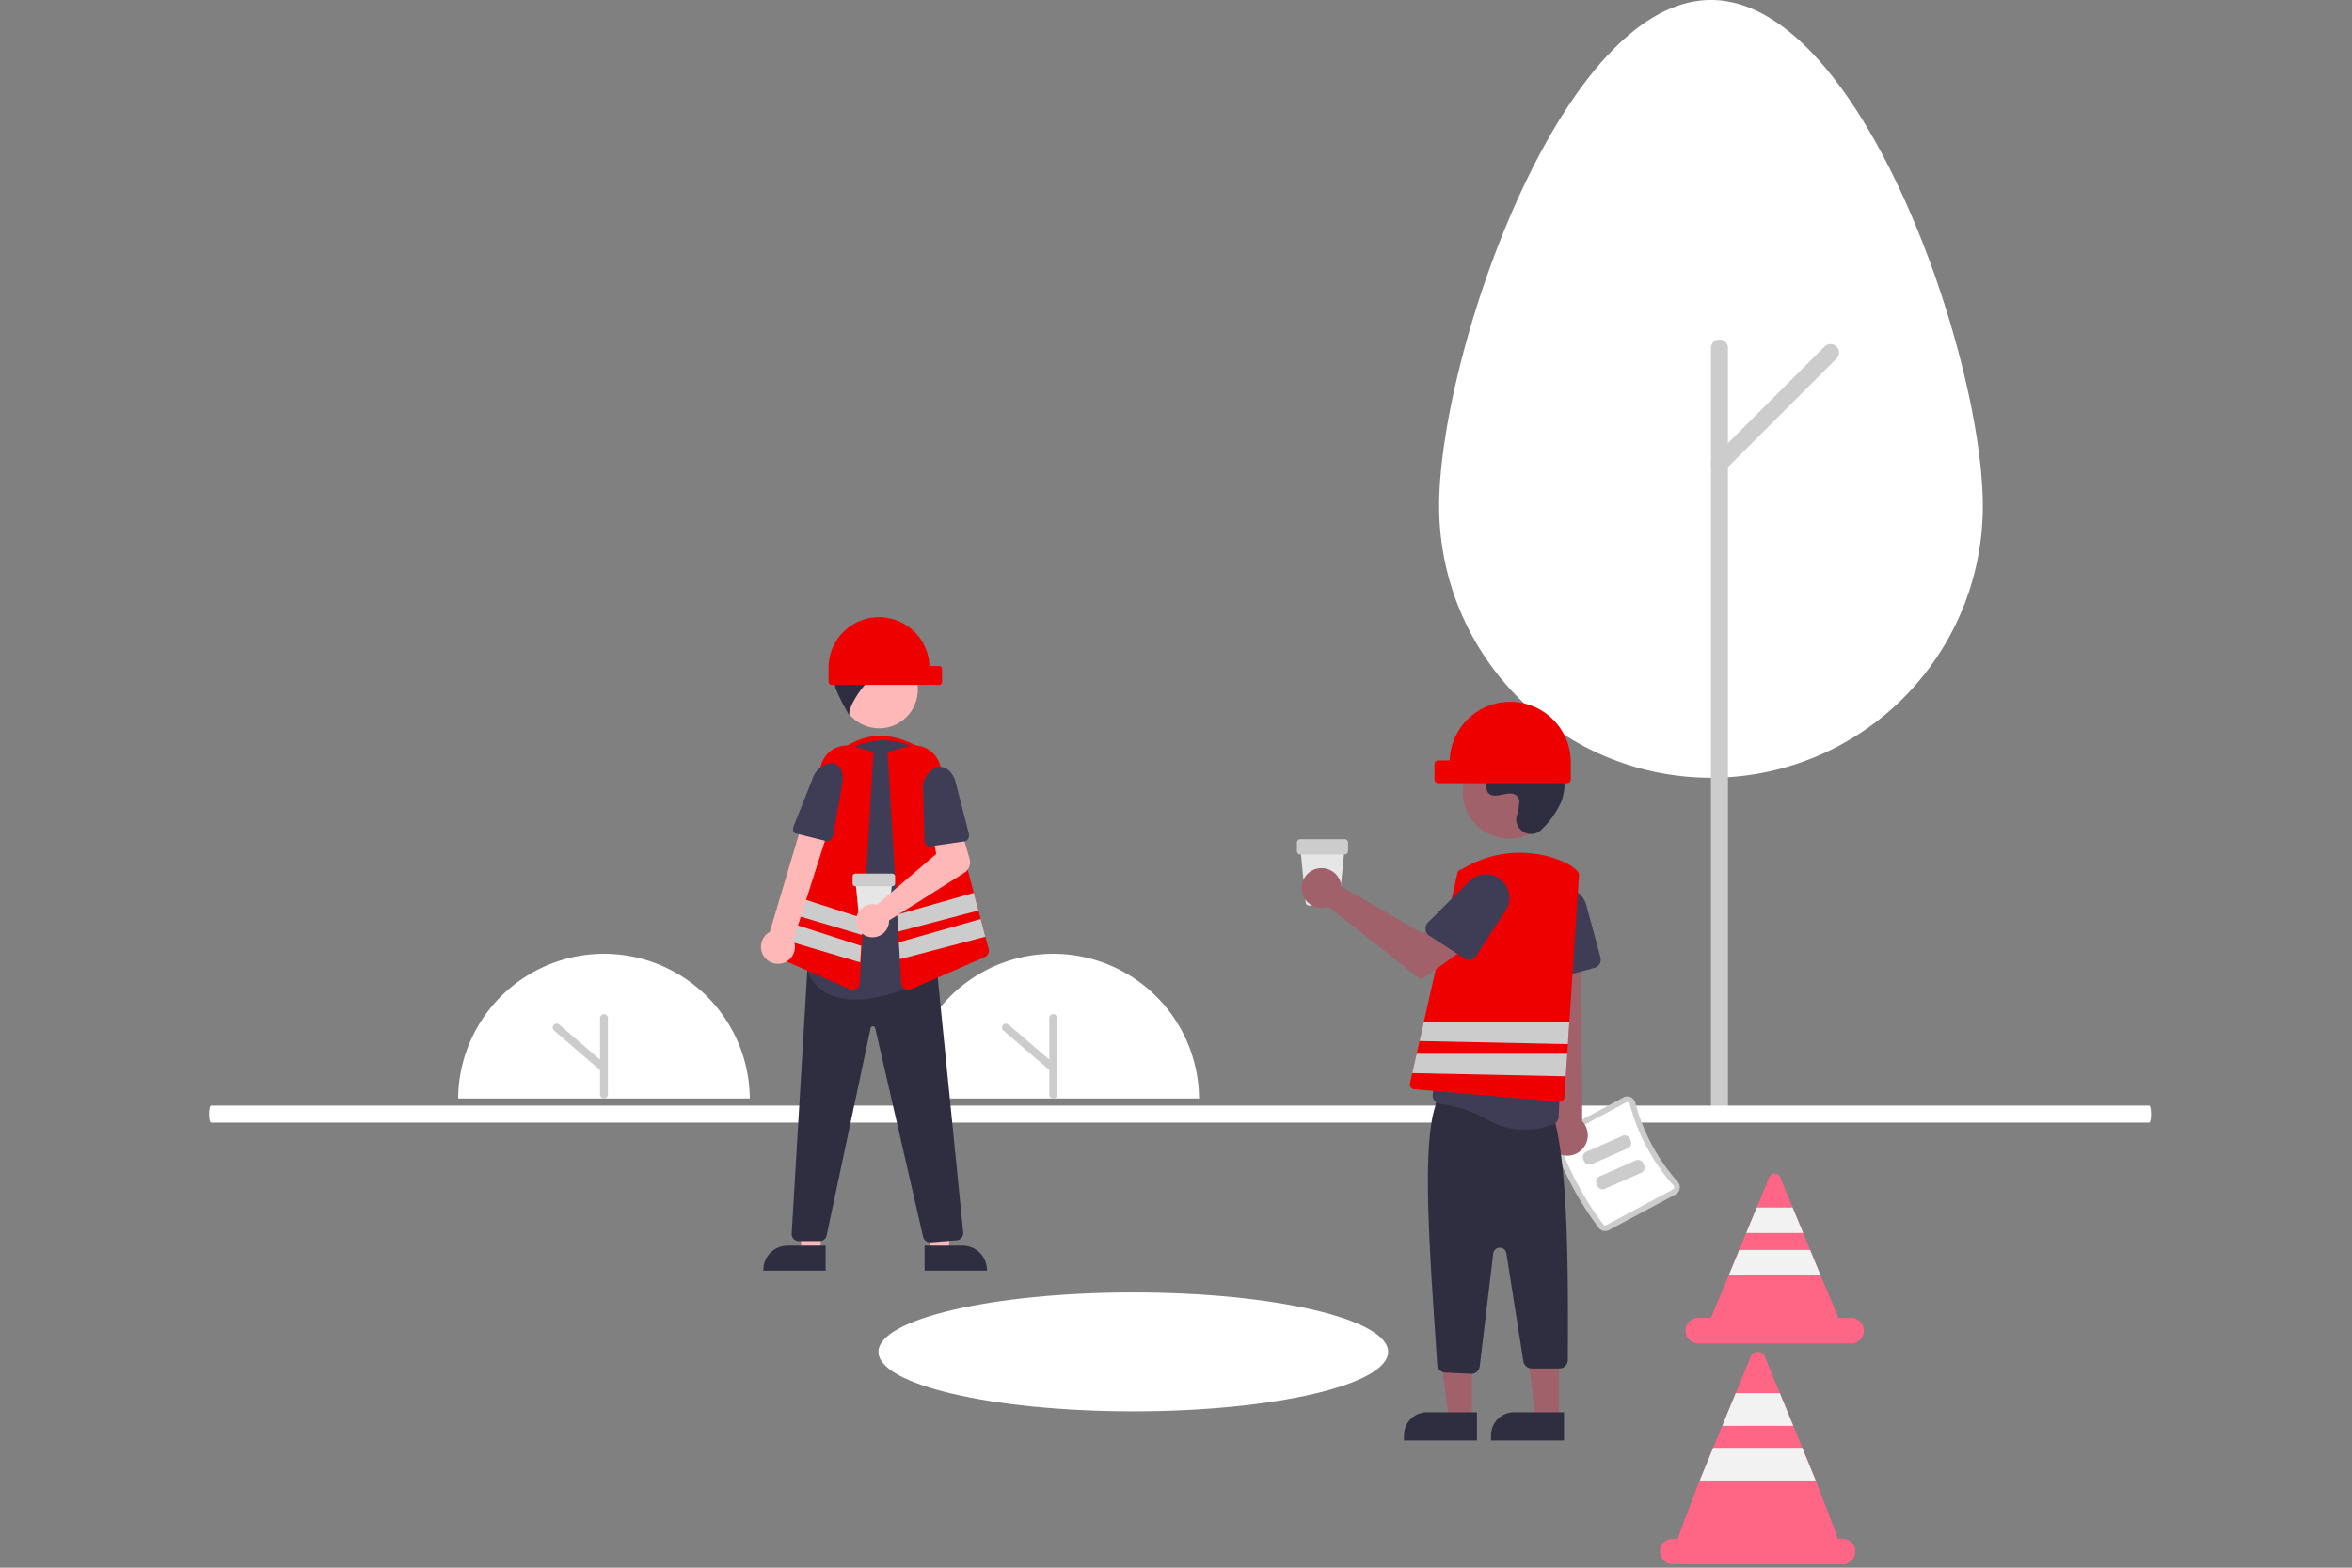<svg xmlns="http://www.w3.org/2000/svg" width="270" height="180" viewBox="0 0 270 180"><rect x="0" y="0" width="270" height="180" fill="#808080" stroke="none"/><g transform="translate(-1329 -4136)"><g transform="translate(3411 16714.508)"><path d="M105.422,619.239a16.74,16.74,0,0,1,33.479,0" transform="translate(-2134.829 -13071.621)" fill="#fff"/><path d="M122.576,619.418a.452.452,0,0,1-.452-.452v-8.822a.452.452,0,0,1,.9,0v8.822a.453.453,0,0,1-.452.453Z" transform="translate(-2135.244 -13071.798)" fill="#ccc"/><path d="M122.437,616.415a.45.45,0,0,1-.295-.109l-5.429-4.66a.452.452,0,1,1,.589-.687l5.429,4.66a.452.452,0,0,1-.295.8Z" transform="translate(-2135.105 -13071.825)" fill="#ccc"/><path d="M158.31,619.239a16.74,16.74,0,0,1,33.479,0" transform="translate(-2136.141 -13071.621)" fill="#fff"/><path d="M175.463,619.418a.453.453,0,0,1-.452-.452v-8.822a.452.452,0,0,1,.9,0v8.822a.453.453,0,0,1-.452.453Z" transform="translate(-2136.555 -13071.798)" fill="#ccc"/><path d="M175.325,616.416a.451.451,0,0,1-.294-.109l-5.429-4.659a.452.452,0,1,1,.589-.687l5.429,4.66a.453.453,0,0,1-.295.8Z" transform="translate(-2136.417 -13071.825)" fill="#ccc"/><ellipse cx="29.256" cy="6.826" rx="29.256" ry="6.826" transform="translate(-1981.159 -12430.113)" fill="#fff"/><path d="M283.311,548.421c0-17.223-13.972-58.093-31.206-58.093S220.9,531.2,220.9,548.421a31.206,31.206,0,0,0,62.413,0Z" transform="translate(-2137.693 -13068.836)" fill="#fff"/><path d="M253.873,619.189a.975.975,0,0,1-.975-.975v-86.93a.975.975,0,1,1,1.95,0v86.93A.975.975,0,0,1,253.873,619.189Z" transform="translate(-2138.487 -13069.83)" fill="#ccc"/><path d="M253.873,545.548a.975.975,0,0,1-.689-1.665l12.753-12.754a.975.975,0,0,1,1.379,1.379l-12.753,12.754A.971.971,0,0,1,253.873,545.548Z" transform="translate(-2138.487 -13069.845)" fill="#ccc"/><path d="M298.821,622.45H76.315c-.118,0-.213-.436-.213-.975s.1-.975.213-.975H298.821c.118,0,.213.437.213.975S298.938,622.45,298.821,622.45Z" transform="translate(-2134.102 -13072.067)" fill="#fff"/><path d="M160.637,581.612H150.509v-3.075c3.2-2.227,6.036-2.034,9.767.181Z" transform="translate(-2135.948 -13070.985)" fill="#e00"/><path d="M71.937,413.323H69.72l-.332-8.553h2.549Z" transform="translate(-2059.721 -12848.081)" fill="#ffb8b8"/><path d="M148.5,639.863h-7.15v-.09a2.783,2.783,0,0,1,2.783-2.783H148.5Z" transform="translate(-2135.721 -13072.477)" fill="#2f2e41"/><path d="M84.809,413.323h2.217l.332-8.553H84.808Z" transform="translate(-2060.103 -12848.081)" fill="#ffb8b8"/><path d="M160.331,636.99H164.7a2.782,2.782,0,0,1,2.783,2.783v.09h-7.15Z" transform="translate(-2136.191 -13072.477)" fill="#2f2e41"/><path d="M160.567,635.809a.818.818,0,0,1-.795-.637l-5.5-23.972a.264.264,0,0,0-.265-.212h0a.264.264,0,0,0-.264.215l-5.047,23.81a.818.818,0,0,1-.8.645h-2.4a.814.814,0,0,1-.812-.862l1.791-30.178.721-.213h.013l14.154.124,3.014,30.145a.813.813,0,0,1-.744.89l-3,.242Z" transform="translate(-2135.803 -13071.665)" fill="#2f2e41"/><circle cx="4.442" cy="4.442" r="4.442" transform="translate(-1985.523 -12503.769)" fill="#ffb8b8"/><path d="M152.048,607.259a7.668,7.668,0,0,1-2.3-.324,5.082,5.082,0,0,1-3.082-2.6.814.814,0,0,1-.061-.607c.49-1.672,2.857-10.364,1.347-17.273a7.322,7.322,0,0,1,1.041-5.627,7.23,7.23,0,0,1,4.689-3.154h0c.251-.049.5-.089.749-.12a7.205,7.205,0,0,1,5.834,1.92,7.382,7.382,0,0,1,2.318,5.853l-1.161,18.63a.807.807,0,0,1-.434.67C159.649,605.327,155.633,607.259,152.048,607.259Z" transform="translate(-2135.85 -13071)" fill="#3f3d56"/><path d="M159.866,568.083a5.454,5.454,0,0,0-5.978-3.361l1.4,1.132c-1.74.059-3.572-.066-4.815,1.154.4-.011.914.835,1.31.824a2.074,2.074,0,0,0-1.737,1.2,3.411,3.411,0,0,0-.2,2.17,25.226,25.226,0,0,0,1.56,3.1c-.051-1.767,3.427-5.982,5.126-5.542a4.663,4.663,0,0,0-2.152,1.634,6.314,6.314,0,0,1,3.744-.613,2.643,2.643,0,0,0,.893.05,1.09,1.09,0,0,0,.646-1.742Z" transform="translate(-2135.929 -13070.682)" fill="#2f2e41"/><path d="M151.638,606.156a.817.817,0,0,1-.326-.069l-8.428-3.679a.808.808,0,0,1-.462-.954L148,580.376a3.05,3.05,0,0,1,3.787-2.153l2.231.637-1.571,26.529a.816.816,0,0,1-.388.646.8.8,0,0,1-.423.121Z" transform="translate(-2135.746 -13071.017)" fill="#e00"/><path d="M167.574,601.454l-.371-1.4-.537-2.033-.259-.975-.537-2.027-3.876-14.645a3.047,3.047,0,0,0-3.787-2.152l-2.23.637,1.105,18.66.114,1.948.072,1.228v0l.116,1.937.163,2.755a.82.82,0,0,0,.812.767.84.84,0,0,0,.326-.069l8.428-3.679A.808.808,0,0,0,167.574,601.454Z" transform="translate(-2136.083 -13071.016)" fill="#e00"/><path d="M90.333,373.287l-9.212,2.42-.114-1.947,8.788-2.5Z" transform="translate(-2060.009 -12847.254)" fill="#ccc"/><path d="M91.133,376.371l-9.819,2.579-.116-1.938v0l9.4-2.673Z" transform="translate(-2060.014 -12847.329)" fill="#ccc"/><path d="M76.73,374.182l-.114,1.911L67.582,373.4l.53-2Z" transform="translate(-2059.676 -12847.258)" fill="#ccc"/><path d="M76.522,377.428,67.3,374.453l-.531,2.006,9.637,2.87Z" transform="translate(-2059.656 -12847.334)" fill="#ccc"/><path d="M143.521,603.314a1.943,1.943,0,0,0,1.274-2.693l4.334-13.606-3.073-.644-3.973,13.339a1.953,1.953,0,0,0,1.439,3.6Z" transform="translate(-2135.714 -13071.22)" fill="#ffb8b8"/><path d="M149.343,580.173h0c.882.09,1.379,1.082,1.159,2.318l-1.053,5.929c-.079.444-.445.8-.749.72l-3.561-.89c-.274-.068-.375-.458-.22-.847l2.138-5.363A2.581,2.581,0,0,1,149.343,580.173Z" transform="translate(-2135.807 -13071.066)" fill="#3f3d56"/><path d="M154.813,563h0A5.786,5.786,0,0,1,160.6,568.6h1.09a.362.362,0,0,1,.362.362v1.447a.362.362,0,0,1-.362.362h-12.3a.362.362,0,0,1-.362-.362v-1.627A5.788,5.788,0,0,1,154.813,563Z" transform="translate(-2135.911 -13070.64)" fill="#e00"/><path d="M155.583,599.543h-2.557a.329.329,0,0,1-.328-.3L152.186,594h4.237l-.512,5.245A.329.329,0,0,1,155.583,599.543Z" transform="translate(-2135.99 -13071.41)" fill="#e6e6e6"/><path d="M156.408,594.639h-4.224a.33.33,0,0,1-.33-.33v-.792a.33.33,0,0,1,.33-.33h4.224a.33.33,0,0,1,.33.33v.792A.33.33,0,0,1,156.408,594.639Z" transform="translate(-2135.981 -13071.39)" fill="#ccc"/><path d="M154.361,596.571a1.884,1.884,0,0,1,.294.058l6.809-5.839-.4-2.143,3.155-1.023,1.073,3.724a1.447,1.447,0,0,1-.617,1.623l-8.623,5.457a1.9,1.9,0,1,1-1.693-1.857Z" transform="translate(-2135.99 -13071.251)" fill="#ffb8b8"/><path d="M161.678,580.673h0c.943-.264,1.884.454,2.2,1.676l1.514,5.866c.114.44-.107.907-.451.956l-4.035.581c-.31.044-.584-.274-.6-.693l-.157-5.772a2.539,2.539,0,0,1,1.523-2.614Z" transform="translate(-2136.187 -13071.076)" fill="#3f3d56"/><path d="M208.638,596.778h-3.072a.4.4,0,0,1-.395-.358l-.615-6.3h5.09l-.615,6.3a.4.4,0,0,1-.395.358Z" transform="translate(-2137.288 -13071.312)" fill="#e6e6e6"/><path d="M209.63,590.887h-5.074a.4.4,0,0,1-.4-.4v-.951a.4.4,0,0,1,.4-.4h5.074a.4.4,0,0,1,.4.4v.951a.4.4,0,0,1-.4.4Z" transform="translate(-2137.278 -13071.288)" fill="#ccc"/><path d="M239.553,634.513a36.4,36.4,0,0,1-5.231-9.764.935.935,0,0,1,.441-1.125l7.637-4.092a.923.923,0,0,1,.809-.033.939.939,0,0,1,.535.627,22.238,22.238,0,0,0,4.877,9.1.938.938,0,0,1,.226.792.922.922,0,0,1-.476.656l-7.637,4.092A.935.935,0,0,1,239.553,634.513Z" transform="translate(-2138.025 -13072.038)" fill="#ccc"/><path d="M240.09,634.139a.282.282,0,0,0,.353.073l7.637-4.092a.271.271,0,0,0,.142-.2.286.286,0,0,0-.071-.245,22.89,22.89,0,0,1-5.021-9.371.286.286,0,0,0-.165-.194.27.27,0,0,0-.241.01l-7.637,4.092a.282.282,0,0,0-.135.334,35.744,35.744,0,0,0,5.138,9.589Z" transform="translate(-2138.042 -13072.057)" fill="#fff"/><path d="M242.989,625.486l-4.159,1.836a.653.653,0,0,1-.86-.333l-.1-.233a.653.653,0,0,1,.333-.86l4.159-1.836a.653.653,0,0,1,.86.333l.1.233A.653.653,0,0,1,242.989,625.486Z" transform="translate(-2138.113 -13072.154)" fill="#ccc"/><path d="M244.548,628.382l-4.159,1.836a.652.652,0,0,1-.86-.333l-.1-.233a.652.652,0,0,1,.333-.859l4.159-1.836a.653.653,0,0,1,.86.333l.1.233A.653.653,0,0,1,244.548,628.382Z" transform="translate(-2138.151 -13072.225)" fill="#ccc"/><path d="M234.621,625.283a2.334,2.334,0,0,1-.448-3.551l-1.754-24.893,5.053.49.139,24.378a2.347,2.347,0,0,1-2.989,3.576Z" transform="translate(-2137.979 -13071.48)" fill="#a0616a"/><path d="M233.572,605.154a.974.974,0,0,1-.4-.739l-.37-6.709a2.694,2.694,0,0,1,5.29-.854l1.626,6a.979.979,0,0,1-.688,1.2l-4.626,1.254a.975.975,0,0,1-.828-.151Z" transform="translate(-2137.988 -13071.432)" fill="#3f3d56"/><path d="M148.558,432.937h-2.663l-1.268-10.275h3.932Z" transform="translate(-2061.586 -12848.527)" fill="#a0616a"/><path d="M143.3,432.417h5.733v3.235h-8.373v-.595a2.64,2.64,0,0,1,2.64-2.64Z" transform="translate(-2061.488 -12848.77)" fill="#2f2e41"/><path d="M158.808,432.937h-2.663l-1.268-10.275h3.932Z" transform="translate(-2061.841 -12848.527)" fill="#a0616a"/><path d="M153.548,432.417h5.733v3.235h-8.373v-.595a2.64,2.64,0,0,1,2.64-2.64Z" transform="translate(-2061.742 -12848.77)" fill="#2f2e41"/><path d="M224.507,651.272l-2.933-.14a.977.977,0,0,1-.931-.97c-.773-11.934-1.844-24.73-.2-29.673a.978.978,0,0,1,1.118-.975l11.733,1.7a.972.972,0,0,1,.837.96c1.5,5.853,1.566,16.467,1.509,27.5a.978.978,0,0,1-.978.985H231.5a.973.973,0,0,1-.966-.826l-1.951-12.4a.761.761,0,0,0-1.506.028l-1.549,12.952a.981.981,0,0,1-.971.861Z" transform="translate(-2137.66 -13072.042)" fill="#2f2e41"/><path d="M226.585,621.481a14.757,14.757,0,0,0-5.58-1.911.961.961,0,0,1-.663-.363.974.974,0,0,1-.2-.739L222.95,597.6a7.219,7.219,0,0,1,4.208-5.641,7.02,7.02,0,0,1,6.822.535q.145.1.284.2a7.21,7.21,0,0,1,2.746,7.513c-1.724,7.053-2.316,18.614-2.417,20.86a.97.97,0,0,1-.634.87,9.791,9.791,0,0,1-3.309.589,8.285,8.285,0,0,1-4.065-1.038Z" transform="translate(-2137.674 -13071.343)" fill="#3f3d56"/><circle cx="5.337" cy="5.337" r="5.337" transform="translate(-1914.075 -12492.896)" fill="#a0616a"/><path d="M232.781,587.619a1.7,1.7,0,0,1-2.972-1.3,7.836,7.836,0,0,0,.349-1.9,1,1,0,0,0-.182-.467c-.793-1.062-2.656.475-3.4-.487-.459-.59.081-1.518-.272-2.177-.465-.87-1.842-.441-2.706-.917-.961-.53-.9-2-.271-2.9a4.563,4.563,0,0,1,3.46-1.762,9.282,9.282,0,0,1,3.91.763,7.812,7.812,0,0,1,3.694,2.561,6.253,6.253,0,0,1,.632,5.324A10.038,10.038,0,0,1,232.781,587.619Z" transform="translate(-2137.742 -13070.954)" fill="#2f2e41"/><path d="M236.873,593.181c-.093-.439-.9-1.039-2.043-1.528a12.633,12.633,0,0,0-11.408.978.539.539,0,0,0-.5.424l-3.859,17.069-.5,2.223-.332,1.471-.5,2.216-.267,1.184a.545.545,0,0,0,.482.663l16.664,1.438.048,0a.543.543,0,0,0,.539-.509l.159-2.414.17-2.581.074-1.119.167-2.575,1.11-16.914v-.015Z" transform="translate(-2137.607 -13071.325)" fill="#e00"/><path d="M209.214,594.3a2.286,2.286,0,0,1,.052.356l9.335,5.385,2.269-1.306,2.419,3.167-4.854,3.459-10.649-8.4a2.281,2.281,0,1,1,1.429-2.66Z" transform="translate(-2137.292 -13071.373)" fill="#a0616a"/><path d="M219.295,599.6a.974.974,0,0,1,.281-.794l4.751-4.752a2.694,2.694,0,0,1,4.165,3.371l-3.383,5.214a.979.979,0,0,1-1.352.288l-4.021-2.609A.974.974,0,0,1,219.295,599.6Z" transform="translate(-2137.653 -13071.392)" fill="#3f3d56"/><path d="M159.691,386.425,159.524,389l-17.035-.352.5-2.223Z" transform="translate(-2061.534 -12847.627)" fill="#ccc"/><path d="M159.428,390.213l-.17,2.581-17.625-.365.5-2.217Z" transform="translate(-2061.513 -12847.722)" fill="#ccc"/><path d="M229.046,572.959h0a6.952,6.952,0,0,0-6.948,6.735h-1.309a.435.435,0,0,0-.435.435v1.738a.435.435,0,0,0,.435.435h14.776a.435.435,0,0,0,.435-.435v-1.956A6.954,6.954,0,0,0,229.046,572.959Z" transform="translate(-2137.68 -13070.887)" fill="#e00"/><path d="M268.914,645.079h-1.49c-.01-.18-2.01-4.876-2.01-4.876l-1.209-2.925-.8-1.95L262.2,632.4l-1.385-3.364a.691.691,0,0,0-1.346,0L258.08,632.4l-1.21,2.926-.8,1.95-1.209,2.925s-2,4.7-2.01,4.876h-1.49a1.463,1.463,0,0,0,0,2.926h17.554a1.463,1.463,0,0,0,0-2.926Z" transform="translate(-2138.413 -13072.263)" fill="#ff6584"/><path d="M267.865,670.954h-.577c.053-.125-2.514-6.69-2.514-6.69l-1.541-3.754-1.034-2.516-1.541-3.754-1.677-4.067a.884.884,0,0,0-1.717,0l-1.677,4.067-1.541,3.754L253,660.51l-1.54,3.754s-2.557,6.565-2.5,6.69h-.6a1.463,1.463,0,1,0,0,2.926h19.5a1.463,1.463,0,1,0,0-2.926Z" transform="translate(-2138.338 -13072.784)" fill="#ff6584"/><path d="M187.479,411.234h-6.534l1.209-2.925h4.115Z" transform="translate(-2062.487 -12848.174)" fill="#f2f2f2"/><path d="M189.437,416.235H178.885l1.209-2.926h8.133Z" transform="translate(-2062.437 -12848.296)" fill="#f2f2f2"/><path d="M186.278,433.923h-8.153l1.541-3.754h5.071Z" transform="translate(-2062.417 -12848.714)" fill="#f2f2f2"/><path d="M188.786,440.353H175.475l1.541-3.754h10.23Z" transform="translate(-2062.352 -12848.874)" fill="#f2f2f2"/></g><rect width="270" height="180" transform="translate(1329 4136)" fill="none"/></g></svg>